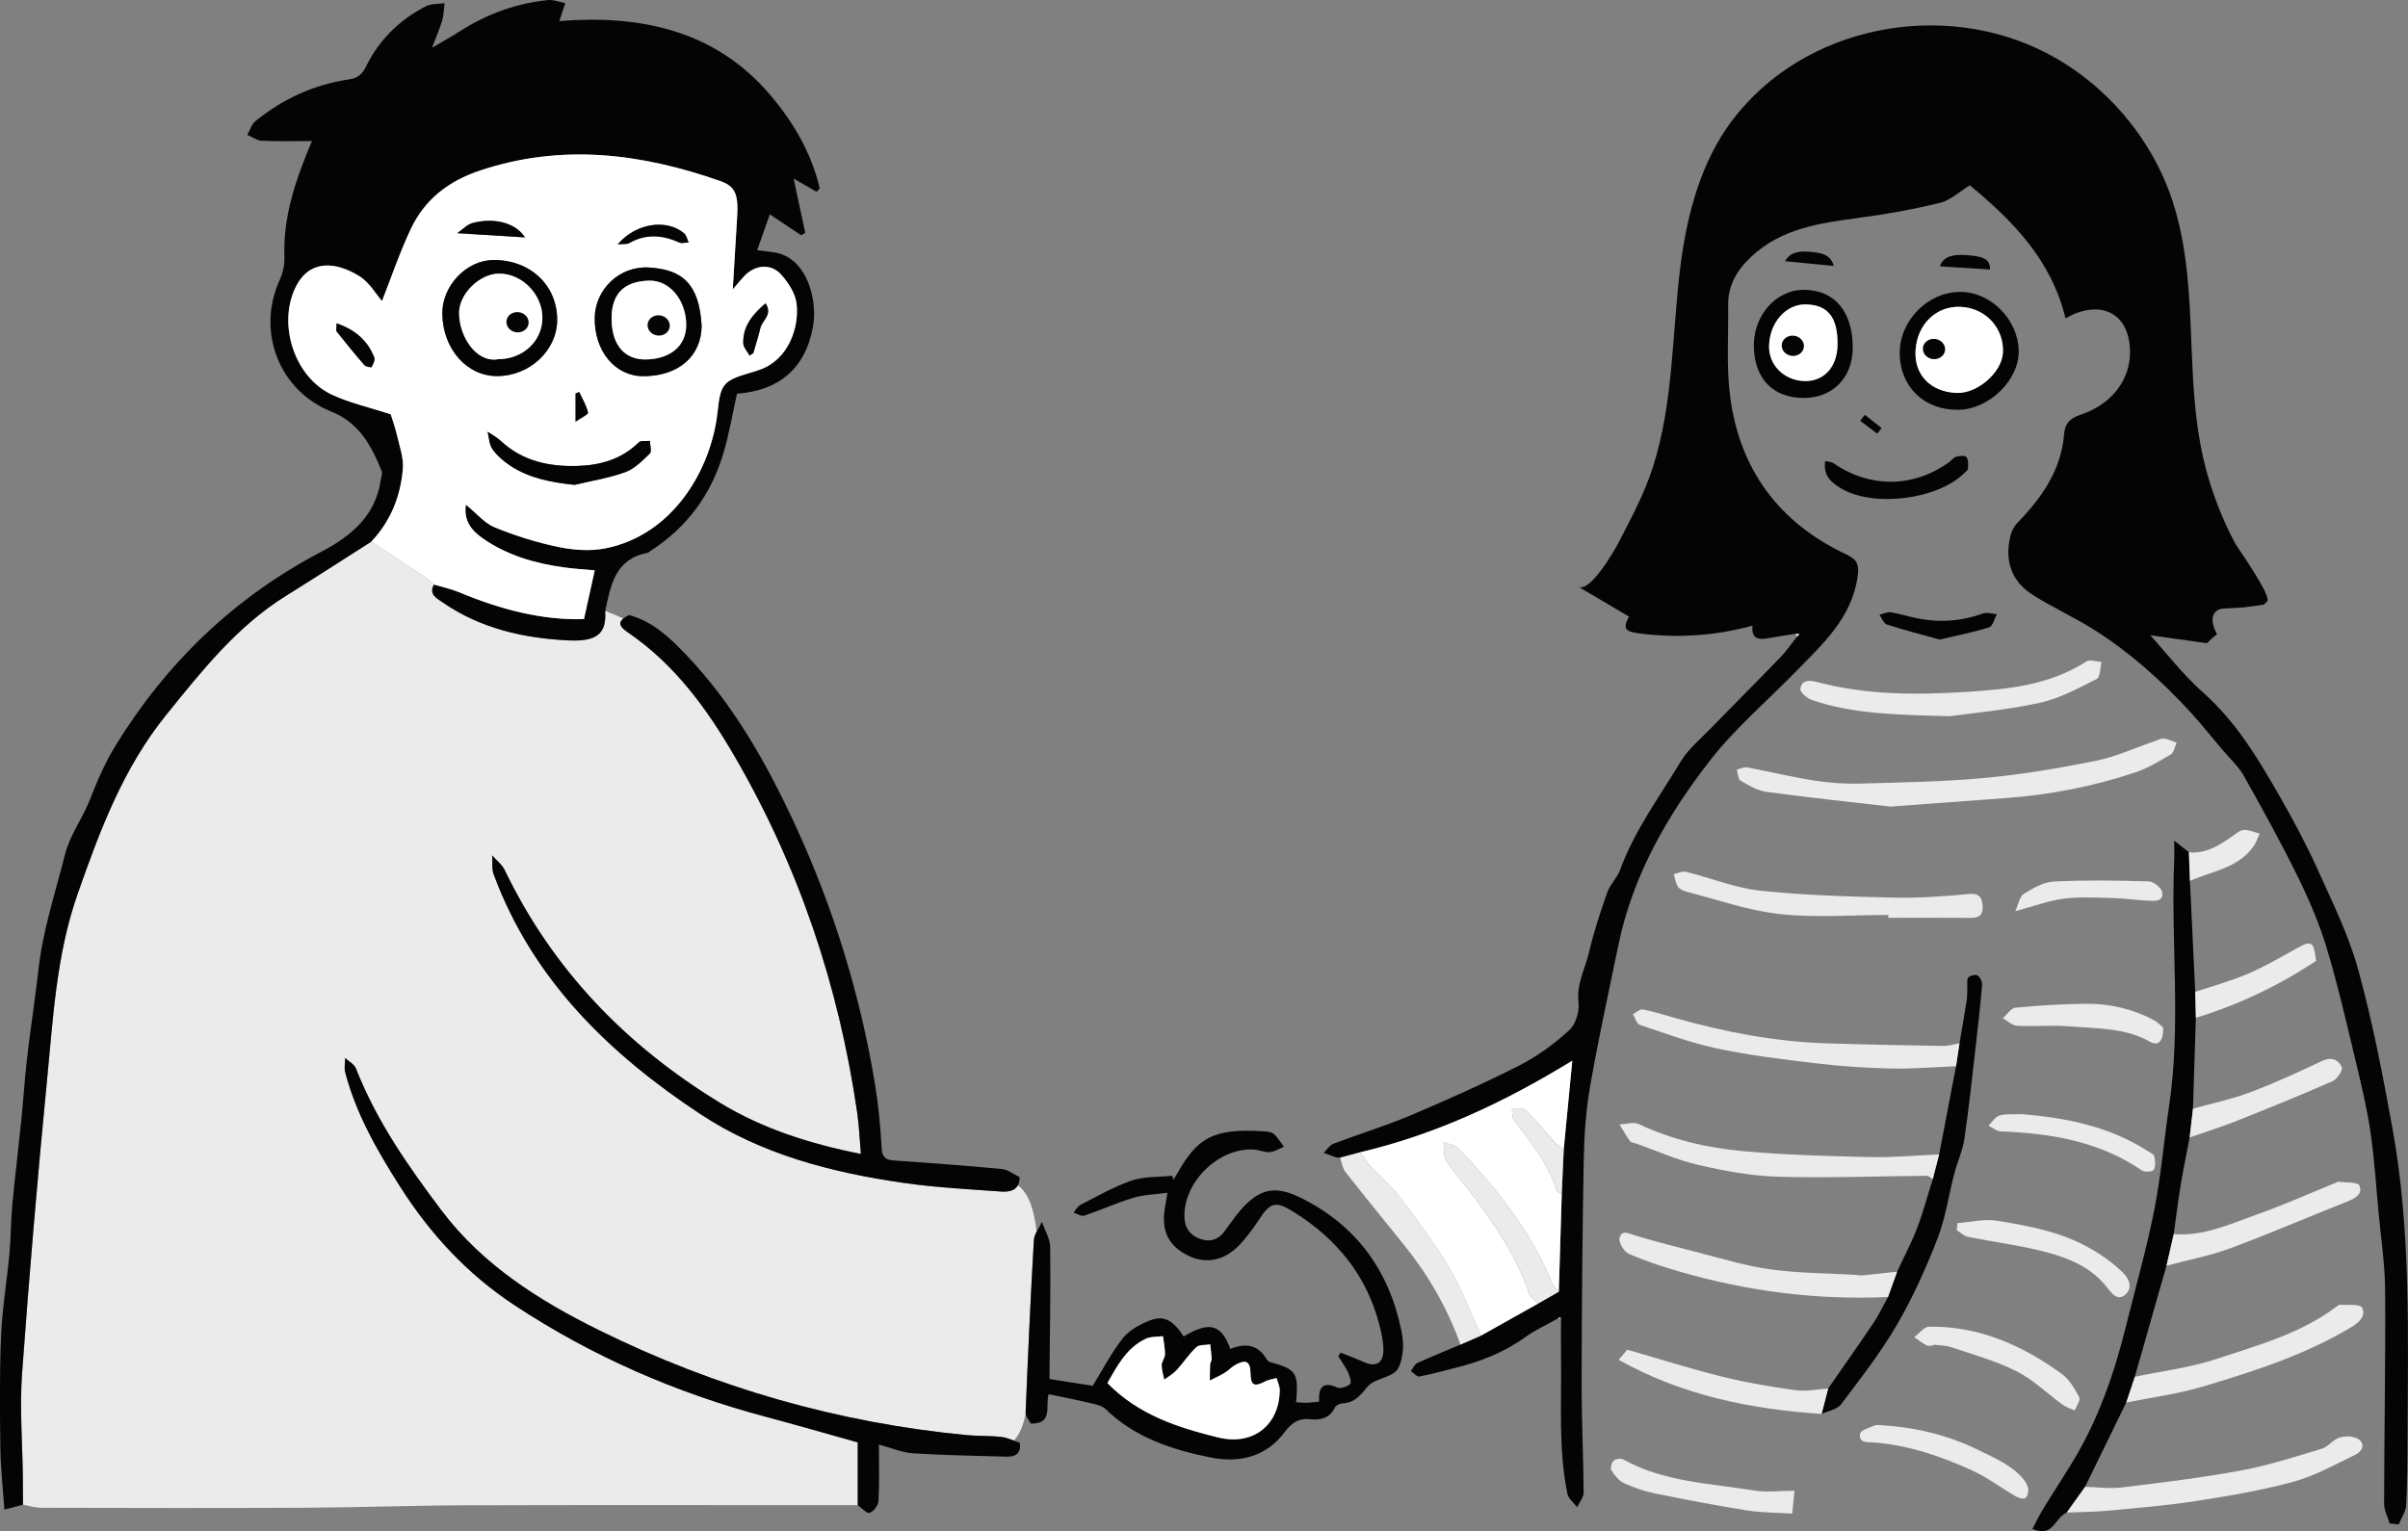 <svg width="382" height="243" viewBox="0 0 382 243" fill="none" xmlns="http://www.w3.org/2000/svg">
<rect x="0" y="0" width="382" height="243" fill="#808080" stroke="none"/>
<g clip-path="url(#clip0_782_268)">
<path d="M162.471 225.338C162.558 225.025 162.637 224.707 162.715 224.39C162.704 224.327 162.7 224.269 162.7 224.21C163.074 215.067 163.484 205.925 164.008 196.79C164.035 196.336 164.216 195.893 164.445 195.451C164.37 194.753 164.272 194.06 164.134 193.371C163.759 191.467 163.082 189.309 161.479 188.075C160.99 188.984 159.911 189.16 158.812 189.082C153.623 188.709 148.408 188.443 143.267 187.699C131.882 186.054 120.765 183.175 111.102 176.79C96.641 167.232 84.511 155.469 78.323 138.771C77.984 137.858 78.153 136.761 78.086 135.75C78.764 136.53 79.654 137.208 80.083 138.101C87.651 153.843 99.308 165.892 114.127 174.949C120.868 179.066 128.364 181.498 136.57 183.116C136.369 180.797 136.29 178.666 135.987 176.57C133.068 156.48 126.725 137.525 116.491 119.941C112.11 112.413 107.017 105.409 99.631 100.375C98.291 99.463 98.075 98.828 98.874 98.166C98.098 97.79 97.31 97.438 96.487 97.163C96.408 97.136 96.365 97.081 96.345 97.018C96.231 97.026 96.117 97.034 96.006 97.046C96.235 100.391 94.832 101.836 90.294 101.629C83.148 101.3 76.243 99.752 70.215 95.585C69.29 94.942 67.986 94.331 68.844 92.76C68.403 92.381 67.993 91.95 67.513 91.629C64.653 89.725 61.777 87.845 58.905 85.957C54.395 88.824 49.908 91.73 45.37 94.555C37.574 99.408 32.035 106.447 26.374 113.447C19.535 121.911 15.868 131.755 12.33 141.834C8.97 151.411 8.45 161.317 7.489 171.184C5.972 186.767 4.637 202.368 3.506 217.982C3.116 223.364 3.565 228.805 3.628 234.218C3.644 235.738 3.648 237.258 3.656 238.781C4.617 238.95 5.574 239.267 6.536 239.267C20.371 239.295 34.206 239.334 48.037 239.263C56.731 239.22 65.425 238.895 74.119 238.872C94.769 238.809 115.423 238.852 136.074 238.852V228.887C130.984 227.465 126.292 226.102 121.573 224.848C107.289 221.053 93.934 215.244 81.592 207.096C74.131 202.172 68.261 195.823 63.503 188.345C59.859 182.618 56.491 176.774 54.765 170.154C54.58 169.449 54.753 168.65 54.757 167.898C55.344 168.442 56.211 168.881 56.471 169.551C59.705 177.843 64.751 185.063 70.054 192.098C76.581 200.754 85.579 206.419 95.104 211.119C113.485 220.191 132.946 225.788 153.419 227.739C155.227 227.912 157.063 227.814 158.863 228.025C159.533 228.103 160.186 228.354 160.836 228.605C161.691 227.72 162.152 226.501 162.479 225.338H162.471Z" fill="#EBEBEB"/>
<path d="M351.706 100.634C351.438 100.857 351.171 101.08 350.903 101.304C350.635 101.558 350.367 101.813 350.099 102.067C346.64 101.582 343.178 101.096 341.117 100.806C343.398 103.313 346.203 106.964 349.579 109.976C354.846 114.673 358.321 120.556 361.732 126.518C363.875 130.259 365.916 134.082 367.684 138.011C370.032 143.22 372.605 148.426 374.109 153.894C376.371 162.124 377.99 170.542 379.518 178.948C382.504 195.349 381.984 211.953 381.929 228.519C381.917 231.981 381.905 235.452 381.701 238.907C381.642 239.925 380.929 240.908 380.515 241.907C380.038 241.852 379.562 241.798 379.089 241.743C378.782 240.709 378.21 239.678 378.21 238.644C378.23 227.347 378.447 216.051 378.372 204.758C378.344 200.559 377.694 196.363 377.304 192.164C376.914 187.957 376.654 183.731 376.036 179.559C375.48 175.822 374.594 172.124 373.712 168.446C372.278 162.477 370.919 156.48 369.154 150.608C367.984 146.714 366.373 142.911 364.58 139.252C361.894 133.78 358.943 128.429 355.953 123.114C355.098 121.594 353.727 120.36 352.581 119.005C350.859 116.964 349.197 114.868 347.389 112.906C342.918 108.053 338.017 103.654 332.443 100.085C329.228 98.029 325.703 96.447 322.476 94.406C319.025 92.224 317.985 88.902 318.935 85.001C319.116 84.26 319.537 83.485 320.069 82.936C323.914 78.957 326.991 74.601 327.444 68.87C327.578 67.198 328.362 66.379 330.087 65.799C335.216 64.084 338.119 59.982 337.899 55.368C337.647 50.162 333.971 47.832 329.094 49.798C328.697 49.959 328.326 50.19 327.672 50.53C325.454 41.314 319.352 35.062 312.486 29.406C310.871 30.393 309.441 31.779 307.767 32.187C303.477 33.236 299.104 34.016 294.723 34.596C288.598 35.407 282.574 36.28 277.804 40.742C275.547 42.853 274.105 45.293 274.148 48.45C274.215 53.269 273.849 58.141 274.463 62.889C275.968 74.491 282.192 82.952 292.888 87.978C294.645 88.804 294.976 89.607 294.676 91.597C293.695 98.15 289.13 102.212 284.899 106.56C280.368 111.218 275.338 115.483 271.363 120.568C264.528 129.319 259.021 138.904 256.736 149.973C255.204 157.377 253.585 164.768 252.281 172.215C251.611 176.03 251.32 179.943 251.245 183.821C251.02 195.717 250.93 207.617 250.906 219.517C250.894 225.291 251.186 231.069 251.225 236.842C251.229 237.618 250.555 238.394 250.193 239.169C249.665 238.468 248.814 237.833 248.657 237.054C247.183 229.925 247.75 222.682 247.636 215.479C247.605 213.493 247.632 211.507 247.632 208.953C245.395 210.214 243.559 211.037 241.96 212.192C238.591 214.625 234.833 216.078 230.847 217.069C228.956 217.539 227.081 218.08 225.166 218.436C224.784 218.507 224.272 217.88 223.819 217.574C224.154 217.14 224.394 216.505 224.835 216.301C227.089 215.263 229.397 214.339 231.686 213.375C232.769 212.901 233.852 212.427 234.936 211.953C237.961 210.257 240.987 208.557 244.008 206.861C245.099 206.234 246.19 205.608 247.282 204.981L247.747 189.567C247.857 187.143 247.963 184.722 248.074 182.297C248.523 177.648 248.972 173.002 249.425 168.321C238.741 174.886 227.782 180.033 215.798 182.849C214.727 183.135 213.659 183.425 212.588 183.711C212.363 183.692 212.119 183.719 211.91 183.648C211.264 183.429 210.63 183.178 209.992 182.936C210.496 182.446 210.914 181.733 211.52 181.502C215.593 179.951 219.785 178.682 223.795 176.986C229.625 174.514 235.42 171.925 241.061 169.057C243.914 167.608 246.577 165.63 248.944 163.479C249.968 162.547 250.583 160.506 250.413 159.084C250.067 156.127 251.481 153.683 252.1 151.031C252.848 147.823 253.9 144.67 254.995 141.556C255.432 140.314 256.547 139.311 256.996 138.073C259.273 131.822 263.22 126.494 266.612 120.869C267.818 118.868 269.74 117.277 271.402 115.566C275.046 111.813 278.757 108.123 282.389 104.359C283.366 103.344 284.166 102.161 285.048 101.053C285.186 100.916 285.32 100.779 285.458 100.642C285.281 100.61 285.1 100.583 284.922 100.552C283.362 100.806 281.802 101.065 280.242 101.319C278.793 101.554 277.8 101.206 278.021 99.286C271.97 100.935 265.994 101.28 259.955 100.505C257.709 100.215 257.441 99.654 258.426 97.845C255.834 96.317 253.254 94.797 250.35 93.086C252.233 94.194 256.232 87.147 256.823 86C258.793 82.177 260.79 78.467 262.133 74.362C265.525 63.986 265.218 52.826 266.612 42.003C267.644 33.989 269.827 25.684 274.775 19.127C286.23 3.941 308.401 -0.184 324.927 8.563C334.113 13.424 341.302 21.893 344.584 31.713C347.515 40.483 347.365 49.923 347.85 59.152C348.118 64.228 348.61 69.34 349.906 74.272C350.985 78.373 352.538 82.38 354.531 86.133C354.948 86.92 360.491 94.656 359.644 95.451C359.467 95.62 359.286 95.788 359.108 95.957L355.925 96.388C354.87 96.447 353.814 96.505 352.758 96.568C350.899 96.693 350.462 98.385 351.71 100.638L351.706 100.634ZM247.51 209.282C247.463 209.196 247.416 209.106 247.368 209.012C247.325 209.059 247.234 209.113 247.242 209.149C247.262 209.247 247.325 209.337 247.368 209.427C247.412 209.38 247.459 209.333 247.51 209.278V209.282Z" fill="#040404"/>
<path d="M95.998 97.046C96.227 100.391 94.824 101.836 90.286 101.629C83.14 101.3 76.234 99.753 70.211 95.585C69.285 94.942 67.981 94.331 68.84 92.761C70.191 93.168 71.59 93.462 72.886 94.002C79.358 96.709 86.016 98.456 92.634 98.241C93.24 95.483 93.796 92.968 94.34 90.508C92.756 90.359 91.094 90.265 89.447 90.038C84.83 89.404 80.418 88.115 76.565 85.424C74.863 84.233 73.512 82.701 73.898 80.077C75.62 81.475 76.868 83.034 78.492 83.693C81.749 85.016 85.157 86.086 88.596 86.803C90.987 87.3 93.63 87.484 96.006 87.022C106.674 84.934 112.811 74.613 113.824 65.38C114.292 61.091 114.604 60.425 118.87 59.195C119.449 59.027 120.028 58.85 120.595 58.643C125.208 56.966 126.808 51.757 126.351 48.149C126.142 46.516 125.027 44.792 123.865 43.527C122.238 41.748 119.741 42.042 118.066 43.813C117.503 44.408 116.995 45.051 116.239 45.924C116.491 41.756 116.707 38.082 116.932 34.408C117.152 30.875 116.644 29.566 114.269 28.736C101.742 24.341 89.12 22.735 76.14 27.067C71.101 28.748 67.363 31.674 65.161 36.347C63.356 40.178 61.997 44.22 60.595 47.777C59.634 46.688 58.594 44.812 56.998 43.825C53.083 41.404 49.147 41.325 47.048 45.27C43.928 51.13 46.559 59.736 52.578 62.591C55.423 63.943 58.582 64.632 61.982 65.745C62.206 66.485 62.695 67.832 63.014 69.215C63.408 70.923 64.05 72.697 63.908 74.386C63.546 78.741 61.978 82.706 58.893 85.957C54.383 88.824 49.896 91.73 45.358 94.555C37.562 99.408 32.023 106.447 26.362 113.447C19.523 121.908 15.856 131.755 12.318 141.834C8.958 151.411 8.438 161.317 7.477 171.184C5.956 186.767 4.625 202.368 3.494 217.982C3.104 223.364 3.553 228.805 3.616 234.218C3.632 235.738 3.636 237.258 3.644 238.782C2.875 238.985 2.103 239.185 0.693 239.557C0.461 236.145 0.102 233 0.059 229.851C-0.02 223.904 -0.083 217.947 0.169 212.008C0.354 207.617 1.099 203.254 1.505 198.87C1.741 196.313 1.713 193.727 1.954 191.169C2.367 186.727 2.919 182.297 3.372 177.859C3.691 174.733 3.884 171.596 4.231 168.478C4.601 165.14 5.089 161.815 5.523 158.485C5.72 156.958 5.925 155.43 6.094 153.898C6.791 147.635 8.773 141.681 10.309 135.61C11.113 132.441 13.031 129.996 14.174 127.098C15.355 124.085 16.644 121.058 18.33 118.312C26.433 105.131 37.231 94.743 51.046 87.516C55.746 85.056 59.614 81.797 60.414 76.109C60.477 75.67 60.701 75.161 60.56 74.801C58.96 70.762 56.959 67.072 52.567 65.317C44.239 61.992 40.623 52.552 44.396 44.365C44.897 43.28 45.164 41.964 45.121 40.773C44.885 34.447 46.839 28.65 49.486 22.382C46.677 22.382 44.089 22.457 41.513 22.335C40.741 22.3 39.992 21.724 39.232 21.399C39.653 20.659 39.909 19.715 40.528 19.213C44.877 15.688 49.821 13.408 55.399 12.594C56.687 12.406 57.463 11.799 58.042 10.608C60.114 6.342 63.364 3.146 67.579 0.983C68.419 0.553 69.533 0.65 70.522 0.506C70.408 1.414 70.408 2.354 70.156 3.224C69.786 4.505 69.234 5.731 68.529 7.584C70.373 6.495 71.751 5.735 73.071 4.889C77.314 2.182 81.931 0.521 86.93 0.012C87.816 -0.078 88.757 0.325 89.671 0.502C89.388 1.356 89.104 2.213 88.73 3.341C101.513 2.327 113.331 4.756 122.065 14.924C125.76 19.229 128.742 24.231 130.038 29.911C129.873 30.087 129.707 30.264 129.542 30.436C128.372 29.766 127.202 29.096 125.906 28.352C126.544 31.345 127.143 34.149 127.741 36.95L127.111 37.342C125.567 36.312 124.023 35.281 122.12 34.016C121.419 36.014 120.804 37.765 120.119 39.708C121.112 39.833 121.958 39.923 122.802 40.048C128.009 40.808 129.723 47.605 128.986 51.761C127.761 58.67 123.373 62.004 116.916 62.474C116.227 65.572 115.695 68.718 114.809 71.765C112.87 78.42 108.994 83.724 103.089 87.5C102.963 87.582 102.841 87.708 102.703 87.735C97.507 88.734 96.865 92.968 95.994 97.046H95.998Z" fill="#040404"/>
<path d="M163.523 225.906C163.235 225.342 162.68 224.762 162.703 224.21C163.078 215.067 163.487 205.925 164.011 196.79C164.066 195.803 164.854 194.855 165.299 193.887C165.752 195.231 166.584 196.571 166.599 197.922C166.682 204.546 166.548 211.17 166.493 217.793C166.493 218.24 166.493 218.683 166.493 218.831C168.998 219.223 171.37 219.595 173.348 219.905C174.935 217.343 176.302 214.66 178.138 212.345C179.146 211.072 180.84 210.159 182.412 209.544C184.657 208.667 186.08 209.497 187.781 212.082C191.843 209.634 193.73 210.116 195.179 214.06C197.535 213.105 199.584 213.308 200.966 215.745C201.092 215.964 201.408 216.133 201.672 216.203C205.52 217.249 205.962 217.872 205.666 221.902C205.654 222.051 205.635 222.204 205.599 222.521C206.19 222.549 206.769 222.611 207.348 222.596C207.939 222.58 208.53 222.498 209.259 222.427C209.145 220.199 209.802 219.129 212.162 220.191C212.674 220.422 213.698 220.05 214.179 219.619C214.431 219.392 214.132 218.373 213.868 217.813C213.438 216.904 212.836 216.074 212.304 215.212C212.43 215.024 212.552 214.836 212.678 214.648C213.931 215.153 215.199 215.619 216.432 216.172C218.185 216.955 219.391 216.372 219.454 214.421C219.497 213.097 219.198 211.734 218.871 210.429C216.877 202.493 212.099 196.59 205.213 192.317C202.262 190.484 201.514 190.789 199.611 193.715C198.796 194.972 197.866 196.175 196.869 197.295C194.463 200.002 191.421 200.684 188.522 199.27C185.3 197.695 184.134 195.219 184.835 191.443C184.925 190.946 185.008 190.448 185.205 189.281C183.2 189.555 181.439 189.575 179.82 190.064C177.169 190.867 174.628 192.023 171.996 192.908C171.539 193.061 170.87 192.599 170.302 192.422C170.665 192.003 170.945 191.428 171.401 191.196C174.084 189.833 176.724 188.294 179.552 187.334C181.545 186.657 183.822 186.805 185.977 186.582C186.032 186.794 186.083 187.009 186.139 187.221C186.332 186.911 186.537 186.61 186.718 186.292C189.94 180.554 192.406 178.983 200.628 179.535C201.144 179.571 201.778 179.657 202.121 179.974C202.735 180.542 203.169 181.306 203.673 181.987C202.928 182.285 202.203 182.759 201.439 182.826C200.643 182.896 199.816 182.489 198.993 182.426C193.411 182.011 187.722 187.546 187.896 193.135C187.951 194.859 188.75 195.979 190.33 196.575C191.855 197.146 193.159 196.806 194.159 195.517C195.034 194.385 195.806 193.171 196.743 192.093C199.635 188.76 202.097 188.024 206.103 189.959C215.069 194.295 220.364 201.553 222.326 211.228C222.554 212.36 222.668 213.579 222.507 214.711C222.353 215.776 222.054 217.139 221.305 217.731C220.033 218.733 217.917 218.875 216.96 220.034C215.822 221.417 214.908 222.592 213.005 222.694C212.576 222.717 211.938 222.991 211.78 223.328C210.972 225.075 209.428 225.396 207.848 225.216C205.969 225.005 204.839 225.863 203.838 227.206C200.809 231.272 196.535 232.197 191.93 231.264C185.847 230.038 180.005 228.095 175.376 223.595C174.734 222.972 173.576 222.807 172.619 222.576C170.582 222.087 168.522 221.695 166.359 221.24C165.768 222.948 167.175 226.004 163.515 225.902L163.523 225.906ZM175.672 219.478C180.624 224.546 186.915 226.564 193.269 228.115C198.886 229.49 202.999 226.035 203.011 220.571C203.011 219.944 202.692 219.317 202.522 218.694C201.912 218.863 201.246 218.933 200.699 219.223C198.961 220.14 198.41 219.858 198.378 217.927C198.347 216.086 197.705 215.678 196.062 216.552C195.408 216.896 194.892 217.488 194.258 217.876C193.513 218.33 192.706 218.683 191.926 219.078C191.937 218.228 191.926 217.374 191.973 216.524C191.989 216.234 192.225 215.952 192.213 215.67C192.182 214.895 192.071 214.119 191.993 213.348C191.244 213.477 190.255 213.355 189.794 213.786C188.62 214.883 187.73 216.27 186.635 217.457C186.091 218.048 185.347 218.455 184.693 218.945C184.543 218.173 184.279 217.402 184.283 216.63C184.287 216.066 184.807 215.506 184.811 214.942C184.823 213.978 184.61 213.011 184.496 212.047C183.582 212.168 182.566 212.074 181.774 212.451C178.737 213.884 177.259 216.72 175.676 219.486L175.672 219.478Z" fill="#040404"/>
<path d="M161.746 186.806C161.766 188.831 160.3 189.191 158.811 189.082C153.623 188.709 148.407 188.443 143.267 187.699C131.882 186.054 120.765 183.175 111.102 176.79C96.64 167.232 84.511 155.469 78.322 138.771C77.984 137.858 78.153 136.761 78.086 135.751C78.763 136.53 79.65 137.208 80.083 138.101C87.651 153.844 99.307 165.892 114.127 174.949C120.867 179.066 128.364 181.498 136.57 183.116C136.369 180.797 136.29 178.666 135.987 176.57C133.068 156.48 126.725 137.525 116.491 119.941C112.11 112.413 107.017 105.409 99.63 100.375C97.917 99.208 98.035 98.495 99.784 97.59C103.534 98.601 106.241 101.178 108.785 103.842C116.333 111.739 121.616 121.105 126.154 130.929C132.213 144.055 136.44 157.745 138.799 171.987C139.351 175.321 139.666 178.705 139.855 182.078C139.938 183.535 140.363 184.06 141.789 184.154C147.513 184.546 153.237 184.969 158.945 185.513C159.914 185.607 160.816 186.355 161.754 186.802L161.746 186.806Z" fill="#040404"/>
<path d="M136.07 238.856V228.891C130.98 227.469 126.288 226.106 121.569 224.852C107.285 221.057 93.93 215.248 81.588 207.1C74.127 202.176 68.257 195.827 63.499 188.349C59.855 182.622 56.486 176.778 54.761 170.158C54.576 169.453 54.749 168.654 54.753 167.902C55.34 168.446 56.207 168.885 56.467 169.555C59.701 177.847 64.747 185.067 70.05 192.102C76.577 200.758 85.575 206.422 95.1 211.123C113.481 220.195 132.942 225.792 153.415 227.743C155.223 227.915 157.058 227.818 158.859 228.029C159.859 228.147 160.813 228.64 161.786 228.965C162.006 230.552 161.195 231.202 159.706 231.155C154.75 231.006 149.79 230.943 144.846 230.626C143.113 230.516 141.419 229.764 139.43 229.235C139.43 232.436 139.52 235.327 139.363 238.202C139.327 238.887 138.587 239.859 137.956 240.074C137.519 240.223 136.712 239.302 136.07 238.86V238.856Z" fill="#040404"/>
<path d="M327.861 240.035C326.144 240.716 325.781 243.548 323.232 242.906C323.091 242.871 322.957 242.812 322.417 242.628C322.976 241.57 323.453 240.54 324.04 239.58C325.62 236.999 327.278 234.468 328.85 231.883C332.911 225.197 335.413 217.903 337.28 210.367C338.793 204.256 340.526 198.188 341.747 192.019C342.823 186.59 343.272 181.039 344.095 175.556C346.045 162.543 344.351 149.46 344.911 136.424C344.946 135.621 344.915 134.814 344.915 133.404C345.97 134.242 346.609 134.747 347.243 135.249C347.298 136.761 347.353 138.277 347.408 139.789C347.688 145.66 347.968 151.532 348.247 157.4C348.279 158.767 348.314 160.138 348.346 161.505C348.192 166.311 348.043 171.117 347.889 175.924C347.712 177.447 347.538 178.971 347.361 180.495C346.88 183.037 346.349 185.571 345.927 188.122C345.506 190.683 345.194 193.265 344.836 195.838C344.454 197.507 344.072 199.179 343.686 200.848C342.011 206.724 340.337 212.599 338.663 218.475C338.21 219.838 337.757 221.201 337.304 222.56C335.125 227.018 332.951 231.48 330.772 235.937C329.799 237.3 328.826 238.664 327.853 240.031L327.861 240.035Z" fill="#040404"/>
<path d="M299.833 127.991C294.255 127.344 287.231 126.604 280.234 125.664C278.801 125.472 277.414 124.63 276.126 123.878C275.72 123.643 275.712 122.73 275.523 122.131C276.071 122.001 276.654 121.684 277.158 121.778C280.668 122.432 284.146 123.286 287.672 123.838C290.079 124.218 292.557 124.41 294.991 124.344C301.629 124.167 308.283 124.058 314.885 123.447C320.774 122.902 326.644 121.907 332.447 120.74C335.638 120.098 338.671 118.684 341.779 117.626C342.275 117.458 342.799 117.152 343.276 117.203C343.965 117.281 344.623 117.626 345.293 117.861C344.998 118.496 344.875 119.412 344.379 119.714C342.583 120.787 340.743 121.896 338.773 122.558C332.057 124.814 325.131 126.142 318.052 126.659C312.494 127.066 306.932 127.474 299.837 127.998L299.833 127.991Z" fill="#EBEBEB"/>
<path d="M300.956 201.796C302.019 199.509 303.213 197.272 304.111 194.926C305.084 192.376 305.785 189.724 306.605 187.119C306.944 185.811 307.282 184.502 307.621 183.19C308.515 178.529 309.406 173.868 310.3 169.206C310.485 167.988 310.666 166.774 310.851 165.555C311.237 163.287 311.643 161.027 311.994 158.755C312.104 158.05 312.057 157.322 312.092 156.605C312.116 156.1 311.974 155.43 312.242 155.136C312.53 154.815 313.361 154.592 313.68 154.783C314.09 155.026 314.476 155.743 314.436 156.225C314.192 159.276 313.849 162.32 313.499 165.364C312.912 170.464 312.38 175.571 311.643 180.648C311.367 182.544 310.52 184.354 310.028 186.226C309.13 189.665 308.641 193.253 307.365 196.543C305.537 201.24 303.453 205.894 300.92 210.242C298.336 214.672 295.141 218.765 292.041 222.874C291.43 223.681 290.02 223.893 288.976 224.378C289.323 223.031 289.673 221.683 290.02 220.336C292.423 216.865 294.861 213.422 297.213 209.916C298.084 208.62 298.75 207.186 299.51 205.815C299.991 204.476 300.471 203.136 300.956 201.792V201.796Z" fill="#040404"/>
<path d="M309.307 113.654C300.053 113.423 293.581 113.208 287.38 111.057C286.64 110.799 285.549 109.847 285.608 109.326C285.781 107.786 287.16 107.939 288.279 108.237C296.126 110.321 304.166 110.293 312.124 109.788C318.608 109.377 325.218 108.695 330.966 104.97C331.521 104.61 332.569 105.005 333.384 105.052C333.144 105.981 333.183 107.465 332.616 107.751C329.677 109.22 326.687 110.873 323.516 111.547C317.954 112.726 312.25 113.239 309.303 113.654H309.307Z" fill="#EBEBEB"/>
<path d="M307.621 183.19C307.282 184.498 306.944 185.807 306.605 187.119C306.294 186.931 305.982 186.582 305.675 186.586C297.804 186.641 289.925 186.958 282.059 186.731C277.812 186.606 273.538 185.807 269.382 184.851C266.041 184.087 262.862 182.634 259.612 181.486C259.258 181.361 258.765 181.333 258.58 181.083C257.961 180.24 257.457 179.32 256.91 178.427C257.942 178.392 259.147 177.988 259.975 178.38C265.226 180.863 270.812 182.156 276.508 182.673C283.189 183.28 289.914 183.46 296.622 183.613C300.282 183.699 303.954 183.347 307.621 183.19Z" fill="#EBEBEB"/>
<path d="M310.851 165.552C310.666 166.77 310.485 167.984 310.299 169.202C306.833 169.336 303.366 169.641 299.907 169.563C295.929 169.473 291.938 169.199 287.983 168.728C282.767 168.11 277.532 167.467 272.403 166.382C268.223 165.497 264.173 163.985 260.112 162.626C259.624 162.461 259.395 161.517 259.044 160.937C259.58 160.667 260.175 160.095 260.64 160.185C262.381 160.526 264.083 161.074 265.796 161.56C273.585 163.762 281.491 165.289 289.602 165.556C295.795 165.759 301.991 165.877 308.188 165.979C309.074 165.994 309.965 165.704 310.851 165.556V165.552Z" fill="#EBEBEB"/>
<path d="M327.861 240.035C328.834 238.672 329.807 237.308 330.78 235.941C332.726 235.988 334.704 236.274 336.615 236.039C342.933 235.268 349.264 234.504 355.516 233.348C359.849 232.549 364.084 231.17 368.315 229.901C369.339 229.592 370.103 228.444 371.127 228.127C372.026 227.849 373.326 227.872 374.078 228.342C375.319 229.122 374.74 230.32 373.7 230.822C370.481 232.377 367.298 234.179 363.887 235.115C358.84 236.498 353.637 237.371 348.456 238.178C343.867 238.895 339.222 239.275 334.594 239.714C332.36 239.925 330.107 239.933 327.861 240.031V240.035Z" fill="#EBEBEB"/>
<path d="M299.565 145.194C293.825 145.194 288.035 145.668 282.362 145.053C277.339 144.505 272.45 142.754 267.514 141.497C267.022 141.371 266.431 141.089 266.183 140.694C265.82 140.122 265.722 139.385 265.513 138.719C266.159 138.578 266.864 138.198 267.44 138.339C271.391 139.315 275.259 140.913 279.258 141.34C286.254 142.088 293.317 142.272 300.361 142.437C304.347 142.531 308.362 142.249 312.34 141.869C313.826 141.728 314.318 142.233 314.479 143.416C314.653 144.666 314.405 145.668 312.754 145.657C308.358 145.625 303.961 145.645 299.565 145.645C299.565 145.496 299.565 145.343 299.565 145.194Z" fill="#EBEBEB"/>
<path d="M301.365 56.112C301.31 50.91 305.785 46.343 310.958 46.319C315.771 46.3 320.132 50.671 320.243 55.626C320.349 60.276 315.594 64.949 310.686 65.027C305.285 65.114 301.42 61.416 301.365 56.112ZM311.009 48.693C307.16 48.529 304.139 51.451 303.883 55.587C303.642 59.465 306.242 62.176 310.371 62.352C313.692 62.493 317.599 59.085 317.741 55.924C317.915 52.034 314.96 48.862 311.009 48.693Z" fill="#040404"/>
<path d="M300.955 201.796C300.475 203.136 299.994 204.476 299.51 205.819C288.184 206.336 277.095 204.907 266.238 201.726C263.571 200.942 260.908 200.073 258.371 198.957C257.618 198.624 256.748 197.159 256.921 196.461C257.276 195.051 258.465 195.768 259.509 196.081C262.665 197.033 265.864 197.86 269.058 198.667C272.958 199.65 276.831 200.88 280.794 201.428C285.296 202.051 289.89 202.039 294.444 202.306C294.739 202.321 295.039 202.427 295.33 202.4C297.205 202.216 299.076 202.004 300.951 201.8L300.955 201.796Z" fill="#EBEBEB"/>
<path d="M337.312 222.564C337.765 221.201 338.218 219.838 338.671 218.479C342.997 217.566 347.452 217.034 351.62 215.651C358.206 213.469 365.006 211.62 370.686 207.323C370.864 207.19 371.096 207.018 371.289 207.033C372.475 207.135 374.374 206.904 374.693 207.495C375.414 208.839 374.185 209.901 372.951 210.641C365.609 215.032 357.525 217.621 349.402 220.046C345.471 221.217 341.342 221.746 337.304 222.564H337.312Z" fill="#EBEBEB"/>
<path d="M234.932 211.949C233.849 212.423 232.765 212.897 231.682 213.371C229.637 207.676 226.687 202.482 222.893 197.761C219.738 193.837 216.543 189.943 213.435 185.979C212.958 185.372 212.86 184.475 212.584 183.711C213.655 183.425 214.723 183.135 215.795 182.849C216.259 183.503 216.657 184.216 217.201 184.804C218.828 186.566 220.691 188.141 222.125 190.041C224.914 193.739 227.711 197.468 230.059 201.444C232.013 204.753 233.329 208.432 234.928 211.949H234.932Z" fill="#EBEBEB"/>
<path d="M293.908 55.336C293.864 59.978 290.67 63.178 286.088 63.151C281.121 63.12 278.513 59.99 278.241 55.52C277.914 50.197 281.688 45.99 286.132 45.994C291.071 45.998 293.963 49.472 293.912 55.336H293.908ZM291.497 54.761C291.572 50.37 289.98 48.348 286.423 48.309C283.315 48.274 280.754 51.169 280.644 54.847C280.553 57.898 282.988 60.358 286.206 60.464C289.315 60.566 291.442 58.274 291.497 54.761Z" fill="#040404"/>
<path d="M343.689 200.852C344.072 199.184 344.454 197.511 344.84 195.842C349.535 196.226 353.699 194.26 357.93 192.763C362.189 191.259 366.321 189.407 370.509 187.706C370.65 187.648 370.792 187.511 370.918 187.53C372.092 187.691 374.023 187.538 374.279 188.118C374.901 189.516 373.558 190.202 372.254 190.715C366.1 193.143 360.03 195.784 353.829 198.075C350.556 199.285 347.077 199.943 343.693 200.852H343.689Z" fill="#EBEBEB"/>
<path d="M290.024 220.336C289.677 221.683 289.326 223.031 288.98 224.378C277.78 223.614 266.974 221.491 256.787 215.792C257.642 214.77 258.063 214.264 258.138 214.178C263.358 215.678 268.247 217.234 273.214 218.463C277.039 219.411 280.947 220.07 284.855 220.61C286.533 220.841 288.298 220.449 290.024 220.344V220.336Z" fill="#EBEBEB"/>
<path d="M284.666 236.568C284.517 238.119 284.434 238.993 284.32 240.191C281.881 240.031 279.482 240.058 277.146 239.686C272.253 238.911 267.384 237.978 262.531 236.991C260.849 236.646 259.179 236.075 257.619 235.354C256.807 234.978 256.137 234.124 255.637 233.34C255.424 233.007 255.645 232.126 255.976 231.801C256.279 231.503 257.13 231.386 257.508 231.597C263.933 235.17 271.166 235.373 278.158 236.513C280.219 236.85 282.381 236.564 284.666 236.564V236.568Z" fill="#EBEBEB"/>
<path d="M347.361 180.499C347.539 178.975 347.712 177.452 347.889 175.928C350.915 175.082 354.015 174.443 356.946 173.343C360.814 171.889 364.58 170.154 368.319 168.384C369.847 167.659 370.954 168.129 371.498 169.339C371.703 169.798 370.773 171.243 370.06 171.556C365.053 173.758 359.979 175.822 354.893 177.843C352.423 178.827 349.875 179.618 347.361 180.499Z" fill="#EBEBEB"/>
<path d="M298.541 226.168C303.91 226.513 309.031 227.712 313.892 230.125C316.386 231.362 318.947 232.404 320.826 234.535C321.251 235.017 321.645 235.64 321.747 236.251C321.83 236.737 321.59 237.591 321.239 237.759C320.853 237.947 320.113 237.645 319.636 237.371C317.359 236.043 315.224 234.422 312.841 233.337C307.908 231.088 302.783 229.341 297.308 228.906C296.276 228.824 294.842 229.063 295.082 227.512C295.169 226.96 296.567 226.568 297.41 226.196C297.725 226.055 298.159 226.172 298.537 226.172L298.541 226.168Z" fill="#EBEBEB"/>
<path d="M306.727 213.508C306.349 213.508 305.9 213.637 305.604 213.481C304.923 213.124 304.316 212.631 303.678 212.192C304.458 211.612 305.234 210.543 306.022 210.531C313.956 210.421 320.838 213.481 327.093 218.036C328.295 218.91 329.138 220.387 329.851 221.738C330.083 222.181 329.394 223.109 329.126 223.814C328.5 223.532 327.806 223.348 327.263 222.952C324.808 221.174 322.587 218.969 319.924 217.617C316.682 215.972 313.097 214.993 309.63 213.81C308.724 213.5 307.708 213.512 306.743 213.375C306.739 213.418 306.731 213.461 306.727 213.504V213.508Z" fill="#EBEBEB"/>
<path d="M310.552 194.091C312.656 193.939 314.826 193.379 316.843 193.715C321.763 194.542 326.66 195.396 331.198 197.899C333.286 199.05 335.09 200.304 336.741 201.922C337.86 203.018 338.348 204.417 337.131 205.455C335.874 206.524 334.956 205.189 334.22 204.248C331.714 201.064 328.129 199.618 324.43 198.655C320.408 197.605 316.244 197.092 312.163 196.261C311.529 196.132 310.989 195.56 310.406 195.192C310.454 194.824 310.501 194.46 310.548 194.091H310.552Z" fill="#EBEBEB"/>
<path d="M343.166 163.072C343.194 165.187 342.433 166.077 341.082 165.317C337.095 163.072 332.683 163.237 328.382 162.876C325.6 162.645 322.78 162.923 319.983 162.778C319.215 162.739 318.482 162.003 317.729 161.588C318.387 161.004 319.006 159.974 319.715 159.907C323.461 159.555 327.227 159.316 330.989 159.284C334.724 159.257 338.328 160.111 341.653 161.866C342.331 162.222 342.874 162.833 343.162 163.068L343.166 163.072Z" fill="#EBEBEB"/>
<path d="M320.786 176.805C327.526 177.365 334.503 178.662 340.703 182.657C341.082 182.9 341.669 183.135 341.743 183.464C341.897 184.173 341.996 185.058 341.68 185.634C341.515 185.94 340.231 186.042 339.793 185.74C333.026 181.114 325.356 179.841 317.382 179.535C316.729 179.512 316.094 178.948 315.448 178.631C316.016 178.074 316.496 177.24 317.174 177.028C318.147 176.723 319.265 176.868 320.786 176.797V176.805Z" fill="#EBEBEB"/>
<path d="M348.346 161.509C348.315 160.142 348.279 158.771 348.248 157.404C351.052 156.456 353.924 155.673 356.638 154.517C359.246 153.405 361.712 151.947 364.198 150.572C366.739 149.166 367.023 149.303 367.416 152.476C361.523 156.409 355.157 159.425 348.346 161.513V161.509Z" fill="#EBEBEB"/>
<path d="M289.547 73.163C290.122 73.297 290.544 73.281 290.819 73.473C296.586 77.492 303.599 77.437 309.252 73.297C309.614 73.03 309.913 72.58 310.311 72.478C310.847 72.341 311.749 72.247 311.954 72.525C312.281 72.972 312.222 73.739 312.202 74.37C312.194 74.605 311.855 74.84 311.643 75.051C307.408 79.278 297.193 80.575 292.056 77.496C290.551 76.595 289.177 75.529 289.547 73.163Z" fill="#040404"/>
<path d="M319.703 144.587C320.207 143.499 320.381 142.269 321.066 141.838C322.508 140.933 324.19 139.969 325.817 139.887C330.836 139.636 335.874 139.715 340.901 139.867C341.661 139.891 342.934 140.937 343.016 141.622C343.201 143.162 341.732 142.966 340.716 142.919C338.841 142.833 336.973 142.555 335.102 142.508C332.534 142.445 329.93 142.284 327.397 142.609C325.009 142.915 322.701 143.792 319.707 144.591L319.703 144.587Z" fill="#EBEBEB"/>
<path d="M307.696 101.487C304.919 100.716 302.106 99.999 299.348 99.11C298.832 98.945 298.545 98.088 298.151 97.551C298.758 97.41 299.392 97.073 299.959 97.163C301.365 97.382 302.732 97.837 304.131 98.119C307.692 98.84 311.174 98.585 314.613 97.343C315.236 97.12 316.051 97.414 316.776 97.469C316.378 98.189 316.126 99.364 315.559 99.549C313.085 100.332 310.517 100.826 307.7 101.491L307.696 101.487Z" fill="#040404"/>
<path d="M347.409 139.789C347.353 138.277 347.298 136.761 347.243 135.249C350.02 135.511 352.152 134.097 354.263 132.605C354.799 132.229 355.402 131.708 355.985 131.696C356.808 131.681 357.643 132.072 358.47 132.292C358.139 132.981 357.903 133.737 357.466 134.348C355.008 137.776 350.911 138.242 347.409 139.785V139.789Z" fill="#EBEBEB"/>
<path d="M315.685 42.767C312.825 42.587 310.272 42.426 307.751 42.266C308.239 40.699 309.819 40.15 313.12 40.597C314.468 40.781 315.775 41.118 315.685 42.767Z" fill="#040404"/>
<path d="M290.906 42.203C288.275 41.948 285.785 41.705 283.181 41.451C284.083 39.841 285.769 39.833 287.203 39.97C288.606 40.107 290.371 40.209 290.906 42.203Z" fill="#040404"/>
<path d="M297.812 68.815C296.906 68.138 296 67.46 295.094 66.778C295.338 66.461 295.582 66.144 295.826 65.827C296.717 66.528 297.607 67.225 298.493 67.926C298.265 68.22 298.04 68.518 297.812 68.811V68.815Z" fill="#040404"/>
<path d="M265.497 52.877C265.434 53.636 265.367 54.396 265.304 55.156L265.497 52.877Z" fill="#EBEBEB"/>
<path d="M264.67 64.644C264.595 65.106 264.52 65.564 264.441 66.026C264.516 65.564 264.591 65.106 264.67 64.644Z" fill="#EBEBEB"/>
<path d="M379.089 241.743C379.566 241.798 380.042 241.852 380.515 241.907C380.038 241.852 379.562 241.798 379.089 241.743Z" fill="#EBEBEB"/>
<path d="M284.918 100.551C285.096 100.583 285.277 100.61 285.454 100.641C285.316 100.778 285.182 100.916 285.045 101.053C285.001 100.884 284.958 100.72 284.915 100.551H284.918Z" fill="#EBEBEB"/>
<path d="M58.901 85.956C61.986 82.705 63.554 78.741 63.916 74.385C64.058 72.697 63.416 70.922 63.022 69.215C62.703 67.832 62.215 66.484 61.99 65.744C58.59 64.628 55.427 63.938 52.587 62.591C46.567 59.731 43.936 51.13 47.056 45.27C49.156 41.325 53.087 41.403 57.007 43.824C58.602 44.811 59.646 46.688 60.603 47.776C62.006 44.216 63.365 40.177 65.169 36.346C67.367 31.673 71.11 28.747 76.148 27.067C89.128 22.735 101.746 24.337 114.277 28.736C116.649 29.57 117.157 30.878 116.94 34.407C116.712 38.082 116.495 41.756 116.247 45.924C116.999 45.046 117.511 44.404 118.075 43.812C119.749 42.042 122.246 41.752 123.873 43.526C125.036 44.796 126.154 46.515 126.359 48.149C126.816 51.756 125.217 56.966 120.604 58.642C120.036 58.85 119.457 59.026 118.878 59.195C114.608 60.421 114.301 61.091 113.832 65.38C112.82 74.612 106.682 84.934 96.014 87.022C93.639 87.488 90.996 87.3 88.604 86.802C85.161 86.09 81.754 85.016 78.5 83.692C76.877 83.034 75.628 81.475 73.906 80.077C73.52 82.697 74.872 84.233 76.573 85.424C80.426 88.118 84.838 89.403 89.455 90.038C91.098 90.265 92.764 90.359 94.348 90.508C93.804 92.972 93.253 95.487 92.642 98.24C86.024 98.456 79.367 96.705 72.894 94.002C71.598 93.461 70.2 93.168 68.848 92.76C68.407 92.38 67.998 91.949 67.517 91.628C64.657 89.725 61.781 87.844 58.909 85.956H58.901ZM78.909 59.684C84.058 59.653 88.384 55.587 88.395 50.769C88.407 45.266 84.125 41.235 78.295 41.258C73.977 41.274 70.089 45.387 70.172 49.849C70.274 55.423 74.088 59.716 78.913 59.684H78.909ZM111.307 51.686C110.933 45.019 108.226 42.735 102.9 42.445C98.224 42.191 94.407 45.955 94.348 50.425C94.273 55.732 97.586 59.708 102.081 59.7C107.639 59.692 111.283 56.527 111.311 51.682L111.307 51.686ZM91.153 76.943C93.844 76.297 96.617 75.866 99.201 74.922C100.678 74.385 101.931 73.1 103.097 71.965C103.436 71.635 103.117 70.644 103.101 69.959C102.494 70.029 101.659 69.865 101.324 70.202C98.622 72.885 95.195 73.833 91.61 73.939C87.159 74.072 82.9 73.187 79.465 69.978C78.843 69.399 78.059 68.991 77.35 68.502C77.59 69.442 77.602 70.543 78.126 71.283C78.847 72.297 79.863 73.179 80.915 73.876C83.968 75.905 87.434 76.551 91.157 76.943H91.153ZM97.984 38.787C98.965 38.693 99.465 38.779 99.804 38.587C102.439 37.079 105.051 37.263 107.726 38.477C108.147 38.669 108.742 38.485 109.254 38.477C109.014 37.984 108.9 37.345 108.514 37.016C105.827 34.717 100.879 35.348 97.984 38.791V38.787ZM53.398 51.31C53.398 52.074 53.28 52.446 53.418 52.618C54.848 54.416 56.298 56.206 57.806 57.941C58.031 58.2 58.909 58.333 58.953 58.251C59.197 57.781 59.54 57.127 59.378 56.719C58.342 54.114 56.467 52.359 53.402 51.31H53.398ZM83.278 37.674C81.907 35.438 78.5 34.435 74.919 35.406C74.115 35.626 73.454 36.366 72.532 37.001C76.526 37.251 79.922 37.463 83.282 37.674H83.278ZM118.91 56.433L119.509 56.022C119.891 54.686 120.316 53.362 120.639 52.015C120.927 50.824 122.64 49.927 121.443 48.129C119.347 49.927 117.826 51.788 117.909 54.467C117.929 55.133 118.559 55.779 118.91 56.433ZM91.303 66.919C92.169 66.316 93.355 65.756 93.292 65.49C93.024 64.346 92.386 63.292 91.886 62.203C91.693 62.289 91.5 62.376 91.307 62.462V66.923L91.303 66.919Z" fill="white"/>
<path d="M234.932 211.949C233.332 208.436 232.017 204.754 230.063 201.444C227.715 197.468 224.918 193.735 222.129 190.041C220.695 188.141 218.828 186.567 217.205 184.804C216.665 184.216 216.263 183.503 215.798 182.849C227.782 180.029 238.737 174.882 249.425 168.321C248.972 172.998 248.523 177.647 248.074 182.297C247.613 181.972 247.073 181.721 246.699 181.314C245.131 179.602 243.677 177.777 242.023 176.155C241.605 175.748 240.585 175.955 239.844 175.877C239.951 176.523 239.844 177.334 240.199 177.796C242.838 181.251 245.6 184.62 246.919 188.87C247.01 189.16 247.463 189.336 247.751 189.567L247.286 204.981C246.951 204.601 246.482 204.276 246.305 203.833C242.996 195.513 237.488 188.69 231.41 182.273C230.859 181.69 229.819 181.568 229.003 181.232C229.129 182.242 228.968 183.425 229.448 184.228C230.406 185.826 231.741 187.193 232.872 188.686C236.783 193.845 240.53 199.093 242.598 205.329C242.795 205.929 243.528 206.352 244.008 206.857C240.983 208.553 237.957 210.253 234.936 211.949H234.932Z" fill="white"/>
<path d="M244.008 206.853C243.523 206.348 242.795 205.921 242.598 205.325C240.53 199.089 236.783 193.841 232.871 188.682C231.737 187.185 230.401 185.818 229.448 184.224C228.967 183.421 229.133 182.238 229.003 181.228C229.818 181.564 230.858 181.69 231.41 182.269C237.488 188.686 242.996 195.509 246.305 203.829C246.482 204.272 246.951 204.597 247.286 204.977C246.194 205.604 245.103 206.23 244.012 206.857L244.008 206.853Z" fill="#EBEBEB"/>
<path d="M247.747 189.563C247.463 189.332 247.006 189.156 246.915 188.866C245.596 184.616 242.834 181.247 240.195 177.792C239.84 177.33 239.947 176.523 239.84 175.873C240.585 175.947 241.605 175.744 242.019 176.151C243.677 177.773 245.127 179.598 246.695 181.31C247.065 181.717 247.605 181.968 248.07 182.293C247.959 184.718 247.853 187.139 247.743 189.563H247.747Z" fill="#EBEBEB"/>
<path d="M247.51 209.282C247.459 209.337 247.412 209.384 247.368 209.431C247.325 209.337 247.262 209.251 247.242 209.153C247.234 209.117 247.321 209.063 247.368 209.016C247.416 209.106 247.467 209.196 247.51 209.286V209.282Z" fill="#EBEBEB"/>
<path d="M175.672 219.478C177.256 216.713 178.729 213.877 181.77 212.443C182.562 212.071 183.578 212.161 184.492 212.04C184.61 213.007 184.819 213.971 184.807 214.934C184.799 215.498 184.283 216.058 184.279 216.623C184.275 217.394 184.539 218.166 184.689 218.938C185.343 218.448 186.088 218.041 186.631 217.449C187.726 216.262 188.617 214.876 189.791 213.779C190.251 213.348 191.24 213.469 191.989 213.34C192.068 214.116 192.178 214.887 192.209 215.663C192.221 215.945 191.985 216.227 191.969 216.517C191.926 217.367 191.934 218.221 191.922 219.071C192.702 218.675 193.509 218.323 194.254 217.868C194.888 217.48 195.408 216.889 196.058 216.544C197.701 215.671 198.347 216.078 198.374 217.919C198.406 219.85 198.961 220.132 200.695 219.216C201.242 218.926 201.908 218.859 202.519 218.687C202.688 219.314 203.011 219.94 203.007 220.563C202.995 226.027 198.883 229.478 193.265 228.107C186.911 226.552 180.624 224.539 175.668 219.47L175.672 219.478Z" fill="white"/>
<path d="M311.009 48.693C314.96 48.862 317.915 52.034 317.741 55.924C317.599 59.085 313.692 62.493 310.371 62.352C306.238 62.176 303.638 59.465 303.883 55.587C304.143 51.447 307.16 48.529 311.009 48.693Z" fill="white"/>
<path d="M291.497 54.761C291.438 58.275 289.311 60.566 286.206 60.464C282.988 60.358 280.553 57.898 280.644 54.847C280.754 51.169 283.315 48.274 286.423 48.309C289.98 48.349 291.568 50.37 291.497 54.761Z" fill="white"/>
<path d="M78.909 59.684C74.084 59.712 70.27 55.423 70.168 49.849C70.085 45.387 73.973 41.274 78.291 41.258C84.121 41.235 88.403 45.266 88.391 50.769C88.383 55.587 84.058 59.653 78.905 59.684H78.909ZM79.004 57.001C82.916 56.993 85.977 54.189 86.043 50.546C86.114 46.785 82.864 43.409 79.181 43.417C76.108 43.425 72.854 46.613 72.831 49.606C72.799 53.303 75.502 57.612 79.004 57.001Z" fill="#040404"/>
<path d="M111.307 51.686C111.279 56.527 107.635 59.692 102.077 59.704C97.582 59.712 94.269 55.736 94.344 50.428C94.407 45.959 98.22 42.195 102.896 42.449C108.222 42.739 110.929 45.023 111.303 51.69L111.307 51.686ZM102.534 57.04C106.54 56.935 108.987 54.714 108.857 51.294C108.711 47.44 106.123 44.455 102.987 44.533C98.906 44.631 96.932 46.703 97.023 50.797C97.109 54.819 99.146 57.13 102.534 57.04Z" fill="#040404"/>
<path d="M91.153 76.943C87.43 76.552 83.963 75.905 80.91 73.876C79.859 73.179 78.842 72.298 78.121 71.283C77.597 70.543 77.585 69.442 77.345 68.502C78.054 68.988 78.842 69.395 79.461 69.979C82.896 73.187 87.158 74.072 91.606 73.939C95.191 73.833 98.618 72.889 101.32 70.202C101.659 69.865 102.494 70.03 103.097 69.959C103.113 70.645 103.428 71.636 103.093 71.965C101.927 73.101 100.67 74.385 99.197 74.922C96.613 75.866 93.843 76.297 91.149 76.943H91.153Z" fill="#040404"/>
<path d="M97.984 38.787C100.879 35.344 105.827 34.717 108.514 37.013C108.9 37.342 109.014 37.98 109.254 38.474C108.738 38.485 108.147 38.669 107.726 38.474C105.051 37.259 102.439 37.075 99.804 38.583C99.465 38.775 98.965 38.689 97.984 38.783V38.787Z" fill="#040404"/>
<path d="M53.398 51.31C56.463 52.36 58.338 54.115 59.374 56.719C59.536 57.127 59.197 57.781 58.949 58.251C58.906 58.333 58.031 58.204 57.803 57.942C56.294 56.206 54.844 54.42 53.414 52.618C53.276 52.446 53.394 52.074 53.394 51.31H53.398Z" fill="#040404"/>
<path d="M83.278 37.675C79.922 37.463 76.526 37.252 72.528 37.001C73.45 36.366 74.112 35.626 74.915 35.407C78.496 34.435 81.903 35.438 83.274 37.675H83.278Z" fill="#040404"/>
<path d="M118.91 56.434C118.559 55.779 117.929 55.133 117.909 54.467C117.826 51.788 119.351 49.927 121.443 48.129C122.636 49.927 120.923 50.824 120.639 52.015C120.316 53.363 119.89 54.691 119.508 56.022L118.91 56.434Z" fill="#040404"/>
<path d="M91.303 66.919V62.458C91.496 62.372 91.689 62.285 91.882 62.199C92.386 63.288 93.024 64.346 93.288 65.486C93.351 65.756 92.165 66.312 91.299 66.915L91.303 66.919Z" fill="#040404"/>
<path d="M79.004 57.001C75.502 57.612 72.799 53.3 72.831 49.606C72.855 46.609 76.108 43.421 79.181 43.417C82.864 43.409 86.114 46.786 86.043 50.546C85.977 54.189 82.916 56.998 79.004 57.001Z" fill="white"/>
<path d="M102.534 57.04C99.146 57.127 97.109 54.819 97.023 50.797C96.936 46.699 98.906 44.631 102.987 44.533C106.123 44.459 108.715 47.44 108.857 51.294C108.987 54.714 106.536 56.938 102.534 57.04Z" fill="white"/>
<path d="M83.853 51.353C83.743 52.234 82.865 52.849 81.9 52.728C80.93 52.606 80.237 51.795 80.347 50.914C80.458 50.033 81.332 49.418 82.301 49.539C83.27 49.661 83.964 50.471 83.853 51.353Z" fill="#050505"/>
<path d="M106.245 51.862C106.134 52.743 105.256 53.358 104.291 53.237C103.322 53.116 102.628 52.305 102.739 51.423C102.849 50.542 103.723 49.927 104.693 50.048C105.662 50.17 106.355 50.981 106.245 51.862Z" fill="#050505"/>
<path d="M286.163 55.09C286.053 55.971 285.178 56.586 284.209 56.465C283.24 56.343 282.547 55.532 282.657 54.651C282.767 53.77 283.642 53.155 284.611 53.276C285.58 53.398 286.273 54.208 286.163 55.09Z" fill="#050505"/>
<path d="M308.559 55.603C308.448 56.484 307.57 57.099 306.605 56.978C305.636 56.856 304.942 56.045 305.053 55.164C305.163 54.283 306.037 53.668 307.006 53.789C307.976 53.911 308.669 54.721 308.559 55.603Z" fill="#050505"/>
</g>
<defs>
<clipPath id="clip0_782_268">
<rect width="382" height="243" fill="white"/>
</clipPath>
</defs>
</svg>
